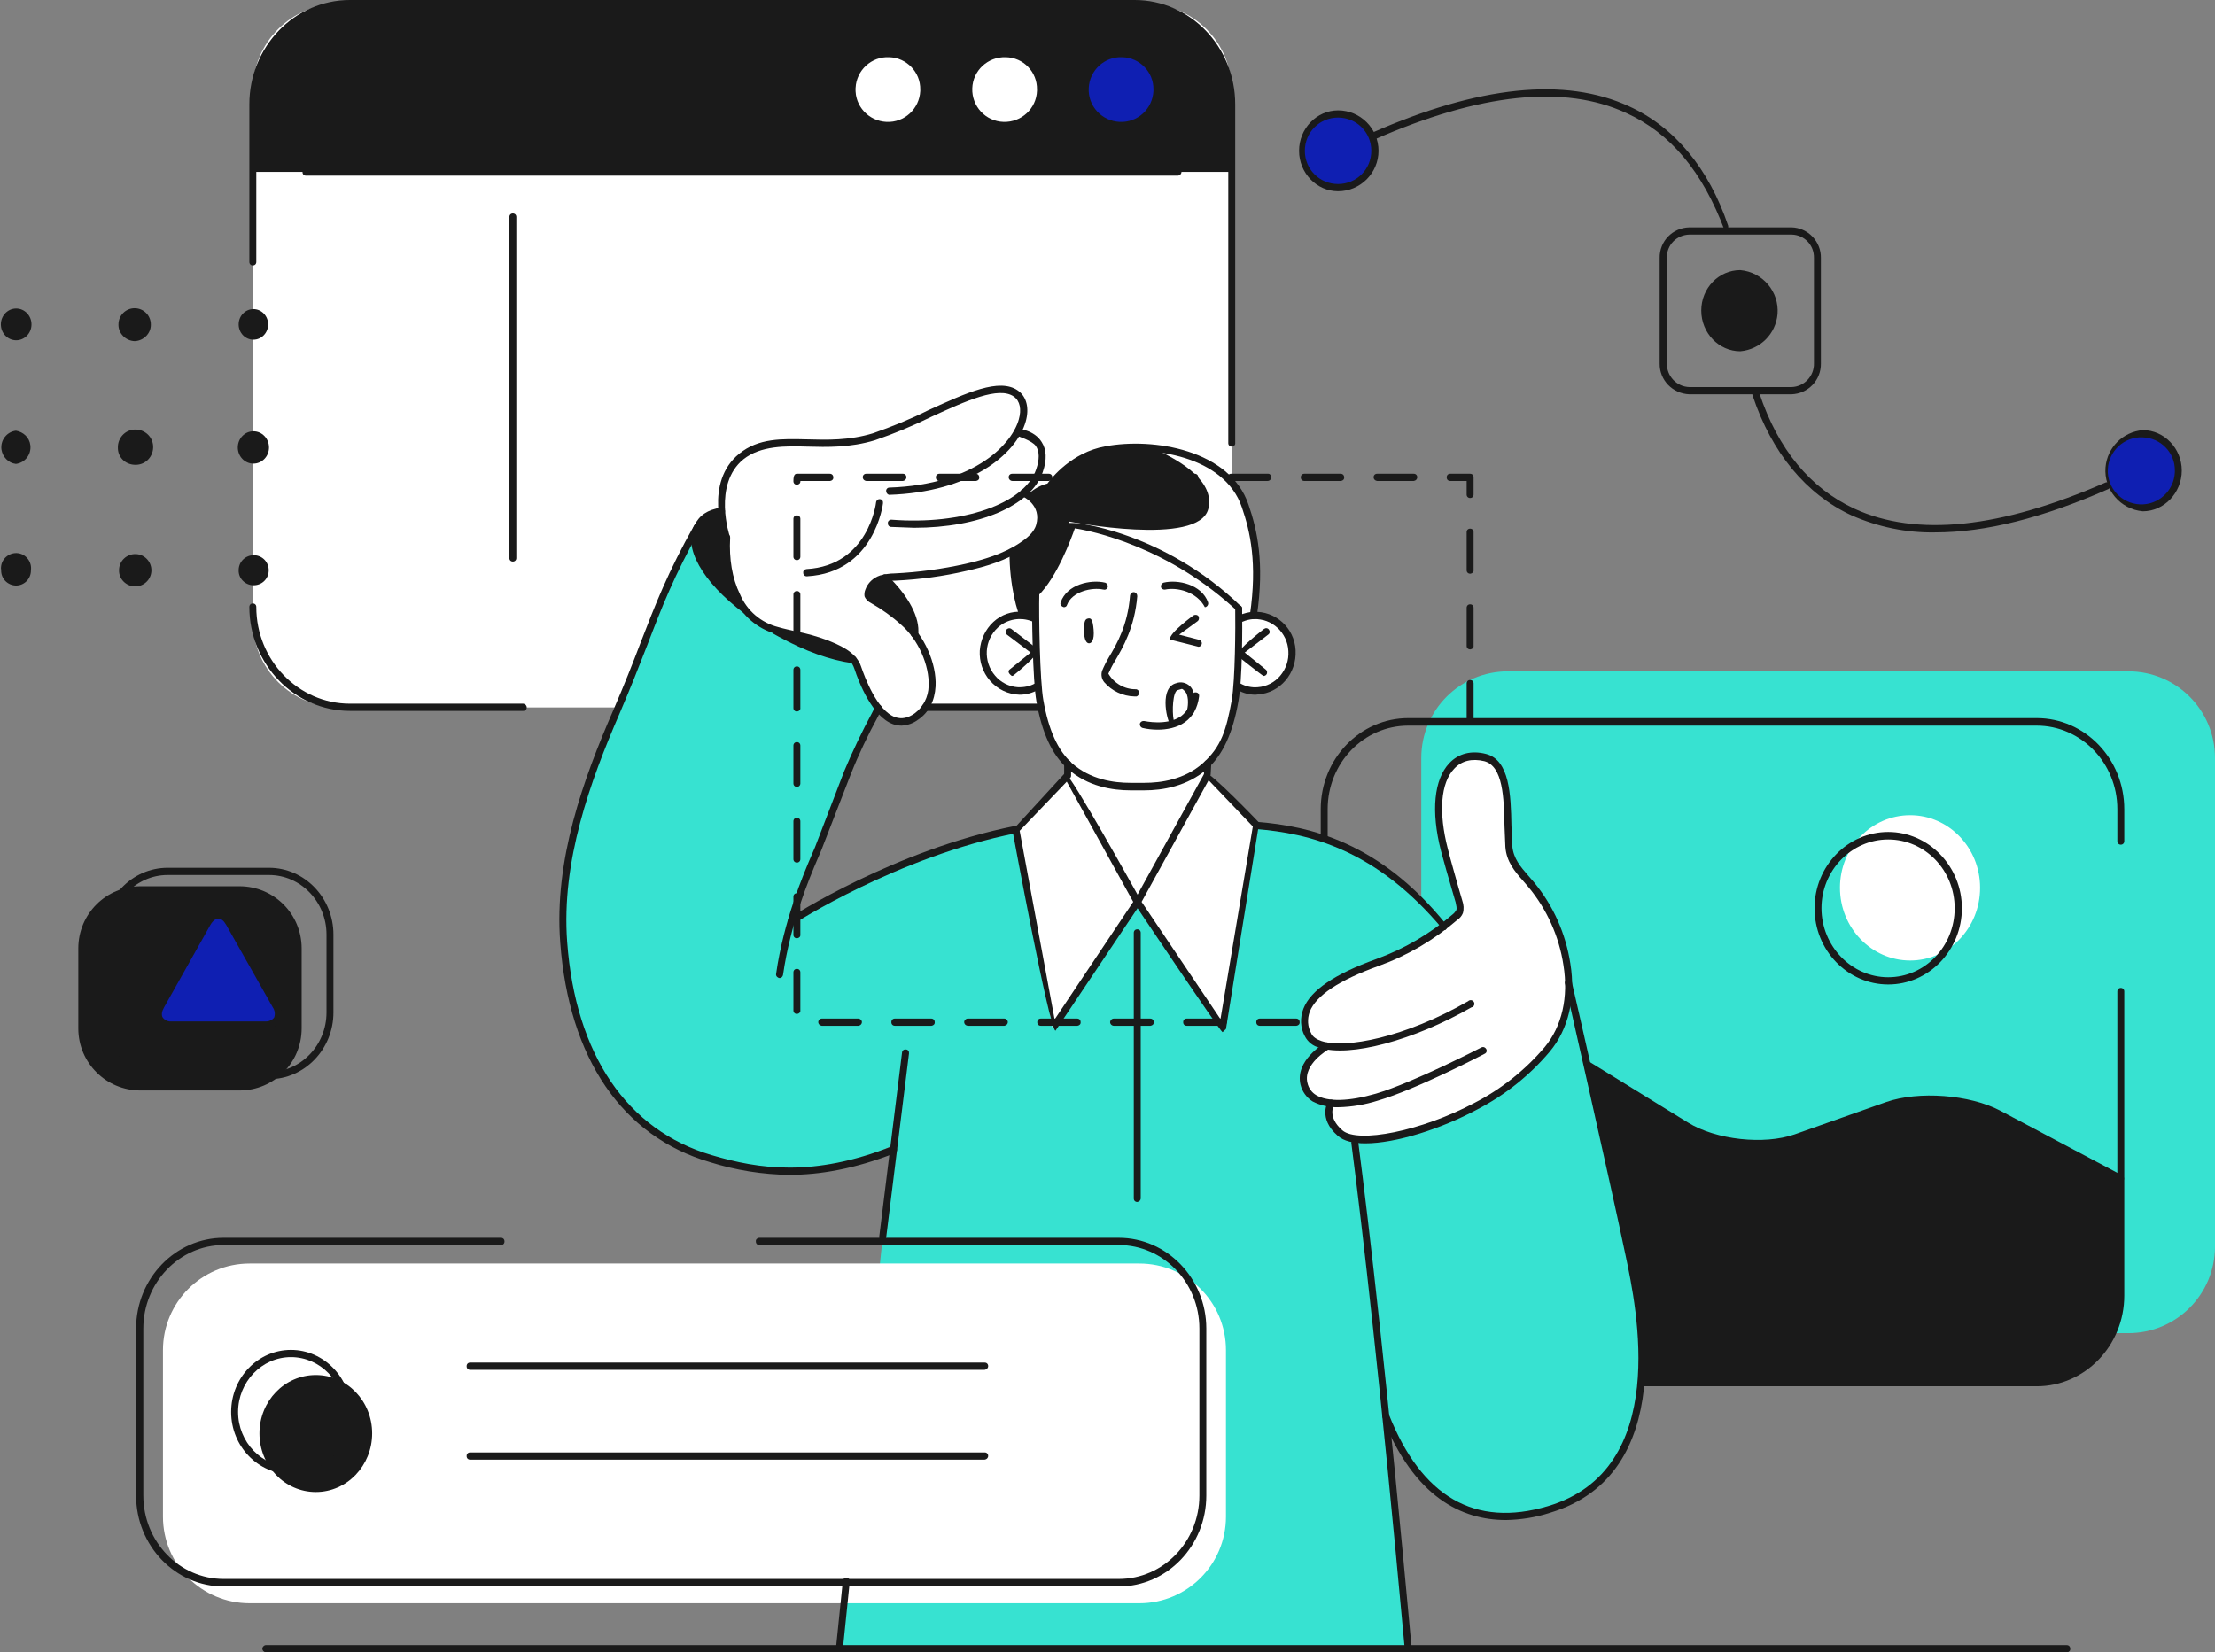 <?xml version="1.0" encoding="utf-8"?>
<!-- Generator: Adobe Illustrator 27.5.0, SVG Export Plug-In . SVG Version: 6.00 Build 0)  -->
<svg version="1.1" id="Layer_1" xmlns="http://www.w3.org/2000/svg" xmlns:xlink="http://www.w3.org/1999/xlink" x="0px" y="0px"
	 viewBox="0 0 766.6 572" style="enable-background:new 0 0 766.6 572;" xml:space="preserve">
<rect x="0" y="0" width="766.6" height="572" fill="#808080" stroke="none"/>
<style type="text/css">
	.st0{fill:#1A1A1A;}
	.st1{fill:#FFFFFF;}
	.st2{fill:#37E2D1;}
	.st3{fill:#0F1FB2;}
	.st4{fill:#CCCCCC;}
</style>
<path class="st0" d="M48.6,306.8h34.3c11.9,0,21.5,9.6,21.5,21.5V356c0,11.9-9.6,21.5-21.5,21.5H48.6c-11.9,0-21.5-9.6-21.5-21.5
	v-27.7C27.1,316.4,36.7,306.8,48.6,306.8z"/>
<path class="st1" d="M117.5,1.3h278.8c16.6,0,30,13.4,30,30v183.6c0,16.6-13.4,30-30,30H117.5c-16.6,0-30-13.4-30-30V31.3
	C87.5,14.7,100.9,1.3,117.5,1.3z"/>
<path class="st2" d="M521.9,232.4h214.7c16.6,0,30,13.4,30,30v169.1c0,16.6-13.4,30-30,30H521.9c-16.6,0-30-13.4-30-30V262.4
	C491.9,245.8,505.3,232.4,521.9,232.4z"/>
<path class="st0" d="M733.7,407.4c0,0-2.5-1.1-23.2-12.2s-31.1-14.3-38.7-15.1s-18.4,1.4-24.7,4.1s-26.8,10.6-35.8,11.9
	s-19.8-2.7-24.2-4.6s-37.4-22.7-37.4-22.7s-7.3,83-10.1,109.8h165.3c16,0,29.1-13.5,29.1-30.1v-40.2L733.7,407.4z"/>
<path class="st2" d="M352.2,287.1c0,0-25.9,5.3-44.1,13.9s-34.5,18.7-34.5,18.7s17.2-44.9,20.5-54.1s9.9-20.4,9.9-20.4
	s-8.5-11.3-8.6-16.9c0,0-17.3-2.2-29-10.8c0,0-8.4-3.7-10-7.2c0,0-17.2-13.3-16-25.1c0,0-12.1,19.9-26.5,59.7s-22.8,55.9-16.2,99.6
	s42.9,55.4,50.5,57.3s21.1,5.8,34.8,3.1c9.1-1.9,17.9-4.8,26.4-8.5l-3.9,31.9l-14.9,141.6h196.7l-7.7-79.7c0,0,8,20.7,20.7,28.6
	c13.4,8.2,30.2,8.4,43.8,0.6c14.7-8.1,21.8-24,23.3-36.1s0.9-28.5-3.9-50.6s-20-89.6-20-89.6l-45.1-22.3c0,0-15.8-24.7-40.1-30.4
	l-24.3-5.7L352.2,287.1z"/>
<path class="st1" d="M542.9,344.8c0,0,1.6-15.3-5.4-26.5s-12.3-17.3-14.1-20.6s-0.9-17.9-2.2-23.4s-2.9-14-12.4-12.4
	s-12.1,14.6-10.6,22.9s7.3,28.1,6.9,30.8s-15.4,12.6-23.5,15.7s-23.5,8.8-27.5,15.2s-2.6,14.9,5.1,15.7c0,0-10,5.4-7.9,13
	s8.9,6.7,8.9,6.7s-1.7,11.2,9.3,12.6s32-6.4,39.3-10.5s20-10.9,25.5-19.3S543.2,346.6,542.9,344.8z"/>
<path class="st1" d="M357.6,213.9c0,0-16.6-3.2-17.1,11.8s14.4,15,18.8,11.9c0,0-0.3,35.3,33.5,34.7s34.7-29.7,34.7-29.7v-4.4
	c0,0,15.2,4.9,17.9-5.5s1-14.5-2.9-16.8s-13.8-1.5-13.8-1.5v-3.6c-8.5-8.8-18.6-15.8-29.9-20.6c-18.3-7.6-27.6-8.7-27.6-8.7
	s-7.4,19.4-12.5,23.6L357.6,213.9z"/>
<polygon class="st1" points="369.5,258.7 369.5,268.5 352.3,287.1 364.3,356 393.7,312.2 423.1,356 434.9,285.7 417.9,268 
	418.1,259.5 "/>
<path class="st1" d="M685.3,307.3c0,13.9-10.8,25.2-24.2,25.2s-24.3-11.3-24.3-25.2s10.9-25.1,24.3-25.1S685.3,293.5,685.3,307.3z"
	/>
<path class="st1" d="M86.4,437.4h307.9c16.6,0,30,13.4,30,30V525c0,16.6-13.4,30-30,30H86.4c-16.6,0-30-13.4-30-30v-57.6
	C56.4,450.8,69.8,437.4,86.4,437.4z"/>
<path class="st0" d="M128.8,496.2c0,11.2-8.7,20.3-19.5,20.3s-19.5-9.1-19.5-20.3s8.7-20.2,19.5-20.2S128.8,485,128.8,496.2z"/>
<path class="st0" d="M392.7,1.3H121.1c-18.5,0-33.6,15.6-33.6,34.8v23.4h338.8V36.1C426.3,16.9,411.2,1.3,392.7,1.3z"/>
<path class="st0" d="M353.2,212c0,0-2.7-16.5-2.6-21.2s3.6-17.9,7.2-19.8c1.6-0.9,3.2-1.6,5-2.1c0,0,8.4-14,27.9-14.1
	s33.8,7.9,39.6,18.6s4.6,27.1,4.6,31.9c0,2.7-0.3,5.5-1.1,8.1l-5.1,0.3l-0.4-2.9c0,0-16.4-16.7-34.7-22.7s-22.4-6.6-22.4-6.6
	s-5.8,17.6-12.5,23.6l-0.3,8.6L353.2,212z"/>
<path class="st1" d="M301.2,207.1c0,0,11.7,6.3,16.7,14.5s6.4,27.2-3.8,28s-14.7-11.5-16-15.1s-1.7-7.9-9.6-10.6
	s-25.6-5.4-28.8-10.9s-8.5-8.7-8.3-26.4c0,0-5.5-18.3,2.7-26.1c8.2-7.8,17.5-7.6,34.1-7.1s28.6-8.1,36.3-11.5s19.5-9.9,26.1-6.2
	s1.9,13.2,1.9,13.2s5.9,2.1,7.7,7.1s-5,14.7-5,14.7s3.9,1,4.9,7.8s-8.4,13.1-16.8,15.4s-29.1,5.1-33.5,5.5S298.5,202.7,301.2,207.1z
	"/>
<path class="st3" d="M79.4,319.6c-2.1-3.7-5.5-3.7-7.6,0l-16.1,28.5c-2.1,3.7-0.4,6.7,3.7,6.7h32.3c4.1,0,5.8-3,3.7-6.7L79.4,319.6z
	"/>
<path class="st3" d="M400.5,31c0.6,6.6-4.3,12.4-10.9,13s-12.4-4.3-13-10.9c-0.1-0.7-0.1-1.5,0-2.2c-0.6-6.6,4.3-12.4,10.9-13
	s12.4,4.3,13,10.9C400.6,29.5,400.6,30.3,400.5,31z"/>
<path class="st3" d="M475.4,52.2c0,6.8-5.5,12.3-12.3,12.3s-12.3-5.5-12.3-12.3c0-7,5.5-12.8,12.3-12.8S475.4,45.2,475.4,52.2z"/>
<path class="st3" d="M753.9,162.9c-0.2,6.8-5.9,12.3-12.7,12.1s-12.3-5.9-12.1-12.7s5.7-12.2,12.5-12.1
	C748.5,150.3,754,156,753.9,162.9L753.9,162.9z"/>
<path class="st4" d="M360.1,31c0.6,6.6-4.3,12.4-10.9,13s-12.4-4.3-13-10.9c-0.1-0.7-0.1-1.5,0-2.2c-0.6-6.6,4.3-12.4,10.9-13
	s12.4,4.3,13,10.9C360.2,29.5,360.2,30.3,360.1,31z"/>
<path class="st1" d="M319.7,31c0,6.6-5.3,11.9-11.9,11.9s-11.9-5.3-11.9-11.9l0,0c0-6.6,5.3-11.9,11.9-11.9
	C314.4,19.1,319.7,24.4,319.7,31L319.7,31z"/>
<path class="st0" d="M248.9,177.1c0,0-7.5,1.4-8.5,8.1s10.5,21.3,13.4,22.9h2.1c0,0-5.8-13.6-3.9-21L248.9,177.1z"/>
<path class="st0" d="M273.7,220.7c0,0,7.6,0.1,12.8,2.4c2.6,1,5.1,2.3,7.5,3.8C286.7,227.1,279.6,224.9,273.7,220.7z"/>
<path class="st0" d="M306.3,200.1c0,0-6.2,2.1-5.6,5.7c0,0,10.9,7.6,13,9.9s3.5,3.8,3.5,3.8S317.4,209.1,306.3,200.1z"/>
<path class="st0" d="M614.6,107.3c-0.2,7-6,12.4-13,12.2c-7-0.2-12.4-6-12.2-13c0.2-6.8,5.8-12.3,12.7-12.2
	C609.1,94.4,614.7,100.2,614.6,107.3C614.6,107.2,614.6,107.3,614.6,107.3z"/>
<path class="st1" d="M428.7,213.7l5.1-0.3c0.8-2.6,1.1-5.4,1.1-8.1c0-4.8,1.2-21.2-4.6-31.9c-4.9-9-15.8-16.1-30.8-18
	c10.1,4.5,20.9,11.6,18.7,20.7c-3.2,13.3-48.4,4.4-48.4,4.4l1.1,1.7c0.3-0.7,4.5-0.1,22.7,5.9s34.7,22.7,34.7,22.7L428.7,213.7z"/>
<path class="st0" d="M734,409.3c-0.6-0.2-42.8-22.5-42.8-22.5c-10.1-5.4-26.9-6.7-37.6-2.9L621.9,395c-11.2,4-28.7,2.1-38.9-4.2
	l-33.9-21c-0.6-0.3-0.8-1.1-0.5-1.7s1.1-0.8,1.6-0.4c0,0,0,0,0.1,0l33.9,20.9c9.7,6,26.3,7.8,36.9,4.1l31.7-11.2
	c11.2-3.9,28.9-2.6,39.5,3l42.2,22.4c0.6,0.4,0.8,1.2,0.4,1.8C734.7,409,734.4,409.2,734,409.3z"/>
<path class="st0" d="M653.5,340.8c-14,0-25.5-11.8-25.5-26.4s11.5-26.4,25.5-26.4s25.5,11.9,25.5,26.4S667.6,340.8,653.5,340.8z
	 M653.5,290.6c-12.7,0-23.1,10.7-23.1,23.8s10.4,23.9,23.1,23.9s23-10.7,23-23.9S666.2,290.6,653.5,290.6L653.5,290.6z"/>
<path class="st0" d="M423.1,357.3c-1-0.5-29.4-42.9-29.4-42.9l-28.4,42.4c-2.2-0.5-14.9-69.4-14.9-69.4l18.2-19.8
	c1.9,0.3,25.1,42.1,25.1,42.1l23.3-42.3c1.9-0.3,18.8,17.4,18.8,17.4l-11.5,71.4C424.3,356.2,423.2,357.3,423.1,357.3z M352.9,287.6
	l12.1,65.3l27.2-40.7l-23-41.6L352.9,287.6z M395.1,312.2l27.3,40.6l11.2-66.7l-15.3-16L395.1,312.2z"/>
<path class="st0" d="M400.7,252.6c-1.8,0-3.6-0.2-5.3-0.6c-0.6-0.2-1-0.8-0.9-1.5c0.2-0.6,0.8-1,1.5-0.9c0.1,0,7.9,1.8,12.8-1.7
	c2.2-1.7,3.6-4.3,3.8-7.1c0.1-0.7,0.6-1.2,1.3-1.1l0,0c0.7,0,1.2,0.6,1.1,1.3v0.1c-0.5,3.9-2.1,6.9-4.9,8.9S403.7,252.6,400.7,252.6
	z"/>
<path class="st0" d="M273.2,406.7c-9.3-0.1-18.6-1.6-27.5-4.4c-30.4-8.9-48.8-35.9-51.8-76c-2.2-28.6,8-56.6,18.3-80.3
	c3.9-9,6.8-16.4,9.5-23.5c5.1-13.2,9.5-24.6,18.6-40.7c0.3-0.5,0.9-0.7,1.5-0.5c0,0,0.1,0,0.1,0.1c0.6,0.3,0.8,1.1,0.5,1.7
	c-9,15.9-13.4,27.2-18.4,40.3c-2.8,7.2-5.7,14.6-9.6,23.7c-10.1,23.3-20.2,51-18.1,79c2.9,39,20.7,65.2,50.1,73.8
	c16.2,4.8,35,7.7,62.4-3.1c0.7-0.2,1.4,0.2,1.6,0.8c0.2,0.6-0.1,1.3-0.7,1.6C295.6,404.7,283.7,406.7,273.2,406.7z"/>
<path class="st0" d="M269.8,338.6c-0.7-0.1-1.3-0.7-1.2-1.4l0,0c2.6-18.4,9.4-34.4,12.3-41.2l1.2-2.8l10.1-26.3
	c2.9-6.9,6.1-13.6,9.6-20.1l1.1-2.2c0.2-0.6,0.8-0.9,1.4-0.7c0.1,0,0.1,0.1,0.2,0.1c0.6,0.3,0.8,1,0.6,1.6c0,0,0,0.1-0.1,0.1
	l-1.1,2.3c-3.5,6.4-6.7,13.1-9.4,19.9l-10.2,26.3c-0.2,0.6-0.7,1.6-1.2,2.8c-3.1,7.3-9.5,22.5-12.1,40.5
	C270.9,338.1,270.4,338.6,269.8,338.6z"/>
<ellipse class="st0" cx="5.6" cy="112.3" rx="5.3" ry="5.5"/>
<path class="st0" d="M46.6,118.1c3.1-0.1,5.7-2.7,5.6-5.8l0,0c0-3.1-2.5-5.6-5.6-5.6s-5.6,2.5-5.6,5.6
	C40.9,115.4,43.5,118,46.6,118.1L46.6,118.1z"/>
<ellipse class="st0" cx="87.7" cy="112.3" rx="5.1" ry="5.3"/>
<path class="st0" d="M5.5,160.6c3.2-0.4,5.4-3.3,5-6.5c-0.3-2.6-2.4-4.6-5-5c-3.2,0.4-5.4,3.3-5,6.5C0.9,158.2,2.9,160.3,5.5,160.6z
	"/>
<path class="st0" d="M46.6,160.9c3.4,0.2,6.2-2.4,6.4-5.8c0.2-3.4-2.4-6.2-5.8-6.4c-3.4-0.2-6.2,2.4-6.4,5.8c0,0.1,0,0.3,0,0.4
	C40.7,158.2,43.3,160.8,46.6,160.9L46.6,160.9z"/>
<ellipse class="st0" cx="87.7" cy="154.9" rx="5.4" ry="5.6"/>
<path class="st0" d="M5.5,202.7c2.9,0,5.2-2.3,5.2-5.2v-0.1c0.4-2.8-1.6-5.5-4.4-5.9s-5.5,1.6-5.9,4.4c-0.1,0.5-0.1,1,0,1.4
	C0.3,200.3,2.6,202.6,5.5,202.7L5.5,202.7z"/>
<path class="st0" d="M46.6,203c3.1,0.1,5.7-2.3,5.8-5.4c0.1-3.1-2.3-5.7-5.4-5.8c-3.1-0.1-5.7,2.3-5.8,5.4c0,0.1,0,0.1,0,0.2
	C41.1,200.4,43.6,202.9,46.6,203L46.6,203z"/>
<path class="st0" d="M87.6,202.6c2.9,0.1,5.3-2.1,5.4-5s-2.1-5.3-5-5.4s-5.3,2.1-5.4,5c0,0.1,0,0.1,0,0.2
	C82.5,200.2,84.8,202.5,87.6,202.6L87.6,202.6z"/>
<path class="st0" d="M715.3,572H92c-0.7-0.1-1.2-0.6-1.2-1.3c0-0.6,0.6-1.2,1.2-1.2h623.3c0.7,0,1.2,0.5,1.2,1.2l0,0
	c0.1,0.7-0.4,1.2-1.1,1.3H715.3z"/>
<path class="st0" d="M376.6,214.1c1-0.2,1.6,0.3,1.9,3.9s-0.7,4.7-1.6,4.7s-1.7-1.3-1.7-4.2S375.3,214.3,376.6,214.1z"/>
<path class="st0" d="M352.9,240.5c-4-0.1-7.7-1.9-10.3-4.9c-2.5-2.9-3.7-6.6-3.5-10.4c0.3-3.8,1.9-7.3,4.7-9.9
	c2.7-2.5,6.3-3.8,10-3.5c1.5,0.1,2.9,0.4,4.3,1c0.6,0.3,0.9,1,0.6,1.6l0,0c-0.2,0.6-0.8,0.9-1.4,0.7h-0.1c-4-1.6-8.6-0.8-11.8,2.1
	c-4.8,4.4-5.2,11.8-1,16.7c1.9,2.3,4.8,3.8,7.8,4c2.1,0.1,4.2-0.3,6-1.3c0.5-0.3,1.2-0.1,1.5,0.4c0,0.1,0.1,0.1,0.1,0.2
	c0.3,0.6,0.1,1.3-0.5,1.6C357.3,239.9,355.1,240.5,352.9,240.5z"/>
<path class="st0" d="M350.2,234c-1.4-1-1.3-1.8-0.8-2.2l7.3-5.9l-8.2-6.2c-0.5-0.4-0.6-1.2-0.2-1.7l0,0c0.4-0.5,1.1-0.7,1.7-0.3l0,0
	l9.4,7.2c0,2-8.5,8.8-8.5,8.8C350.7,233.9,350.5,234,350.2,234z"/>
<path class="st0" d="M434.5,240.5c-2.2,0-4.4-0.6-6.3-1.7c-0.6-0.3-0.9-1.1-0.6-1.7c0.3-0.6,1.1-0.8,1.7-0.5c1.8,1,3.9,1.5,6,1.3
	c3-0.2,5.9-1.7,7.8-4c2-2.4,3-5.4,2.8-8.5c-0.3-6.4-5.7-11.4-12.1-11.1l0,0c-1.3,0.1-2.5,0.4-3.7,0.9c-0.6,0.3-1.3,0-1.6-0.6
	c0,0,0,0,0-0.1c-0.3-0.6,0-1.3,0.6-1.6l0,0c1.5-0.6,3-1,4.6-1.1c7.7-0.4,14.3,5.5,14.7,13.3v0.1c0.4,7.9-5.4,14.7-13,15.2
	L434.5,240.5z"/>
<path class="st0" d="M437.3,234c-0.7-0.3-9.2-7.1-9.2-7.1c0-2,9.4-9.2,9.4-9.2c0.6-0.4,1.3-0.3,1.7,0.3c0.4,0.6,0.3,1.3-0.3,1.7l0,0
	l-8.1,6.2l7.3,5.9c0.5,0.4,0.6,1.2,0.2,1.7l0,0C438.1,233.8,437.7,234,437.3,234z"/>
<path class="st0" d="M521.2,526.2c-15.3,0-31.8-7.9-42.7-35.5c-0.3-0.6-0.1-1.3,0.5-1.6c0.1,0,0.1-0.1,0.2-0.1
	c0.6-0.2,1.3,0.1,1.5,0.7c11.3,28.5,29.8,39.2,55,31.7c42.5-12.6,30.8-68.5,26.9-86.8c-5.6-26.8-20.8-93.2-20.9-93.9
	c-0.3-0.6,0-1.3,0.6-1.6c0.6-0.3,1.3,0,1.6,0.6c0,0.1,0.1,0.2,0.1,0.3c0.2,0.7,15.4,67.1,21,94c4,18.9,16,76.4-28.6,89.7
	C531.5,525.3,526.4,526.1,521.2,526.2z"/>
<path class="st0" d="M396.1,273.6h-4.9c-6.1,0-14.8-1.3-21.7-7.5c-5.4-4.8-8.9-12.4-10.8-23.3c-1.3-7.2-1.6-30-1.5-37.5
	c0-0.7,0.5-1.2,1.2-1.2l0,0c0.7,0,1.2,0.5,1.3,1.2c-0.2,8.1,0.2,30.4,1.4,37.1c1.8,10.3,5,17.4,9.9,21.8c6.4,5.7,14.5,6.8,20.2,6.8
	h4.9c5.7,0,13.8-1.1,20.2-6.8s8.1-11.5,10-21.8c1.2-7.3,1.3-25.3,1.2-31.6c-0.1-0.7,0.4-1.2,1.1-1.3h0.1c0.7,0,1.2,0.5,1.2,1.2v0.1
	c0.1,6.4,0.1,24.6-1.3,32c-1.9,10.9-5.4,18.5-10.7,23.3C410.9,272.3,402.2,273.6,396.1,273.6z"/>
<path class="st0" d="M369.5,269.8c-0.7,0-1.2-0.5-1.2-1.2v-0.1v-4.1c0-0.7,0.5-1.2,1.2-1.2s1.2,0.5,1.2,1.2l0,0v4.1
	C370.7,269.2,370.2,269.7,369.5,269.8z"/>
<path class="st0" d="M417.9,269.3c-0.7-0.1-1.2-0.6-1.2-1.3v-3.6c0.1-0.7,0.5-1.3,1.3-1.2c0.7,0,1.2,0.5,1.2,1.2v0.1l-0.2,3.6
	C419,268.7,418.5,269.2,417.9,269.3z"/>
<path class="st0" d="M433.8,214.3c-0.7,0-1.3-0.7-1.2-1.4v-0.1c2.6-17.8,0.1-28.8-2.8-37.2c-6-17.7-31-21.5-46.8-18.7
	c-12,2.2-18.7,12.3-18.7,12.4c-2.4,0.7-4.7,1.8-6.6,3.4c-0.5,0.4-1.3,0.4-1.7-0.1l0,0c-0.4-0.5-0.4-1.3,0.1-1.8
	c1.9-1.6,4-2.8,6.4-3.4c1.5-2,8.4-10.8,20.1-12.9c16.6-3.1,43.1,1.2,49.5,20.2c3,8.7,5.6,20.1,2.9,38.5
	C434.9,213.8,434.4,214.2,433.8,214.3z"/>
<path class="st0" d="M353.5,214.3c-1.3-1.4-4.2-12-4.1-23.1c0-0.7,0.5-1.2,1.2-1.2l0,0c0.7-0.1,1.2,0.4,1.3,1.1v0.1
	c0.1,7.2,1,14.5,2.7,21.5c0.2,0.6-0.2,1.3-0.8,1.5l0,0L353.5,214.3z"/>
<path class="st0" d="M290.6,571.1c-0.7,0-1.2-0.5-1.2-1.2v-0.1l2.3-22.5c0.1-0.7,0.6-1.2,1.3-1.1l0,0c0.6,0,1.1,0.5,1.1,1.1
	c0,0.1,0,0.1,0,0.2l-2.3,22.5C291.8,570.6,291.3,571.1,290.6,571.1C290.7,571.1,290.6,571.1,290.6,571.1z"/>
<path class="st0" d="M305.5,429.5c-0.7,0-1.2-0.5-1.2-1.2c0-0.1,0-0.1,0-0.2l7.9-63.8c0.1-0.7,0.7-1.1,1.4-1l0,0
	c0.7,0.1,1.1,0.7,1,1.4l0,0l-7.9,63.7C306.6,429,306.1,429.5,305.5,429.5z"/>
<path class="st0" d="M487.3,571.1c-0.6,0.1-1.1-0.4-1.2-1V570c-8.3-90.8-14.6-144.8-18.4-174.2c-0.1-0.7,0.4-1.3,1.1-1.4
	c0.6-0.1,1.2,0.3,1.3,0.9c0,0.1,0,0.1,0,0.2c3.8,29.4,10.1,83.4,18.4,174.3C488.6,570.5,488.1,571,487.3,571.1
	C487.4,571.1,487.4,571.1,487.3,571.1L487.3,571.1z"/>
<path class="st0" d="M368.2,210.2c-1-0.3-1.4-1-1.1-1.7c2.1-6.2,10.4-8,15.4-6.8c0.6,0.2,1,0.8,0.9,1.5c-0.1,0.6-0.8,1.1-1.4,0.9
	c0,0,0,0-0.1,0c-4-0.9-10.9,0.7-12.6,5.3C369.2,209.9,368.7,210.2,368.2,210.2z"/>
<path class="st0" d="M417,210.2c-2.8-5.4-9.7-7-13.8-6.1c-0.6,0.1-1.3-0.3-1.4-0.9c-0.1-0.7,0.3-1.3,0.9-1.5
	c4.9-1.2,13.2,0.6,15.4,6.8c0.2,0.6-0.1,1.3-0.7,1.6L417,210.2z"/>
<path class="st0" d="M367.6,176.5c-1-0.6-4.9-6.3-4.9-6.3c-0.3-0.6-0.2-1.3,0.3-1.7s1.3-0.3,1.7,0.3l0,0l3.9,5.7
	c0.4,0.6,0.3,1.4-0.3,1.8L367.6,176.5z"/>
<path class="st0" d="M499.6,322c-23.4-28.2-46.8-33.5-64.8-35c-0.7,0-1.2-0.6-1.1-1.3v-0.1c0.1-0.7,0.6-1.2,1.3-1.1l0,0
	c18.4,1.5,42.5,7,65.5,35.5c0.4,0.5,0.4,1.3-0.1,1.8C500.2,322,499.9,322,499.6,322z"/>
<path class="st0" d="M91.7,356.1H59.4c-2.1,0.1-4.1-0.8-5.2-2.6c-0.9-2-0.7-4.3,0.5-6.1l16-28.5c2.5-4.4,7.2-4.4,9.7,0l16.1,28.5
	c1.2,2.2,1.4,4.4,0.5,6.1C95.8,355.3,93.8,356.2,91.7,356.1z M75.6,318c-1,0-2,0.8-2.8,2.2l-16,28.5c-0.8,1.4-1,2.6-0.5,3.5
	c0.7,1,1.9,1.5,3.1,1.4h32.3c1.2,0.1,2.5-0.4,3.2-1.4c0.4-1.2,0.2-2.5-0.5-3.5l-16.1-28.5C77.5,318.8,76.6,318,75.6,318z"/>
<path class="st0" d="M463.2,383.3c-3.1,0.1-6.2-0.6-8.9-2c-2.1-1.3-3.6-3.4-4.2-5.8c-2-8.4,8.1-14.2,8.5-14.5
	c0.6-0.3,1.3-0.1,1.6,0.5c0,0,0,0.1,0.1,0.1c0.3,0.6,0.1,1.4-0.5,1.7c-0.1,0-8.9,5.1-7.3,11.6c0.4,1.8,1.5,3.3,3,4.2
	c4,2.4,11.4,2.2,20.7-0.5c12.9-3.8,36.3-15.9,36.5-16c0.6-0.3,1.3-0.1,1.7,0.6c0.3,0.6,0.1,1.3-0.6,1.6
	c-0.9,0.5-23.8,12.4-36.9,16.2C472.5,382.4,467.9,383.2,463.2,383.3z"/>
<path class="st0" d="M472.5,395.8c-4.1,0-7.5-0.8-9.5-2.6c-7-6.1-3.4-11.9-3.3-12c0.4-0.5,1.1-0.7,1.7-0.3l0,0
	c0.5,0.4,0.7,1.1,0.3,1.7l0,0c-0.1,0.2-2.4,4.1,2.9,8.7s27.3,0.3,45.7-9.5c9.3-4.8,17.5-11.3,24.3-19.3c6-7.2,8.3-17.3,6.5-28.4
	c-1.5-9.9-5.7-19.3-12.1-27l-1.8-2.1c-3-3.4-5.8-6.7-6.2-11.8c-0.1-2.2-0.2-4.7-0.3-7.2c-0.2-9.8-0.5-20.8-7-22.5
	c-4.2-1-7.8-0.2-10.4,2.6c-4.7,4.9-5.5,15.1-2.2,27.8c1.1,4.4,2.4,8.7,3.6,13.1l1.4,4.8c0.5,1.4,0.6,2.9,0.2,4.3
	c-0.4,1-1.1,1.8-2,2.4c-8,6.9-17.2,12.3-27.2,15.9c-13.6,4.9-21.6,10.2-23.8,15.8c-0.9,2.5-0.8,5.2,0.5,7.5c0.5,1.2,1.8,2.1,3.6,2.7
	c8.2,2.7,28.8-1.2,50.7-13.8c0.5-0.5,1.3-0.5,1.8,0s0.5,1.3,0,1.8c-0.2,0.2-0.4,0.3-0.6,0.3c-20.1,11.5-42.2,17.4-52.6,14
	c-2.2-0.5-4.1-2-5.1-4c-1.6-2.9-1.7-6.4-0.5-9.5c2.5-6.4,10.8-12,25.2-17.2c9.7-3.5,18.7-8.8,26.5-15.5c0.5-0.4,0.9-0.9,1.2-1.4
	c0.3-0.7,0-1.6-0.2-2.7l-1.4-4.8c-1.3-4.4-2.5-8.7-3.7-13.1c-3.5-13.7-2.4-24.7,2.9-30.3c3.2-3.4,7.7-4.5,12.7-3.2
	c8.2,2.1,8.6,14.2,8.8,24.8c0.1,2.5,0.2,4.9,0.3,7.1c0.4,4.3,2.8,7.1,5.6,10.3l1.9,2.2c6.7,8.1,11,17.8,12.6,28.2
	c1.9,11.8-0.6,22.6-7.1,30.4c-6.9,8.2-15.4,15-25,20C498.8,390.8,483.1,395.8,472.5,395.8z"/>
<path class="st0" d="M359.4,246.1h-39.1c-0.7,0-1.2-0.5-1.2-1.2l0,0c-0.1-0.7,0.4-1.2,1.1-1.3h0.1h39.1c0.7,0,1.3,0.6,1.3,1.3
	S360.2,246.1,359.4,246.1C359.5,246.1,359.4,246.1,359.4,246.1z"/>
<path class="st0" d="M426.3,154.6c-0.7,0-1.2-0.5-1.2-1.2v-0.1V36.1c0-18.5-14.5-33.6-32.4-33.6H121.1c-17.8,0-32.4,15.1-32.4,33.6
	v54.6c0,0.7-0.5,1.2-1.2,1.2s-1.2-0.5-1.2-1.2V36.1C86.3,16.2,101.9,0,121.1,0h271.6c19.2,0,34.8,16.2,34.8,36.1v117.2
	c0.1,0.7-0.4,1.2-1.1,1.3C426.4,154.6,426.3,154.6,426.3,154.6z"/>
<path class="st0" d="M181.1,246.1h-60c-19.2,0-34.8-16.2-34.8-36c0-0.7,0.5-1.2,1.2-1.2s1.2,0.5,1.2,1.2l0,0
	c0,18.5,14.6,33.5,32.4,33.5h60c0.7,0.1,1.2,0.6,1.2,1.3S181.8,246.1,181.1,246.1z"/>
<path class="st0" d="M704.9,479.9H569.2c-0.7-0.1-1.2-0.6-1.2-1.3c0-0.6,0.6-1.2,1.2-1.2h135.7c15.3,0,27.9-13,27.9-28.9V343.2
	c0-0.7,0.5-1.2,1.2-1.2l0,0c0.7,0,1.2,0.5,1.2,1.2l0,0v105.3C735.2,465.8,721.6,479.9,704.9,479.9z"/>
<path class="st0" d="M734,292.4c-0.7,0-1.2-0.5-1.2-1.2l0,0v-11.1c0-16-12.6-28.9-27.9-28.9H487.4c-15.4,0-27.9,12.9-27.9,28.9v10.3
	c0,0.7-0.5,1.2-1.2,1.2s-1.2-0.5-1.2-1.2l0,0v-10.3c0-17.4,13.6-31.5,30.3-31.5h217.5c16.7,0,30.3,14.1,30.3,31.5v11.1
	C735.2,291.9,734.7,292.4,734,292.4z"/>
<path class="st0" d="M387.2,549.2H77.4c-16.7,0-30.3-14.1-30.3-31.5v-57.8c0-17.3,13.6-31.4,30.3-31.4h96c0.7,0,1.2,0.5,1.2,1.2v0.1
	c0,0.7-0.5,1.2-1.2,1.2l0,0h-96c-15.3,0-27.8,13-27.8,28.9v57.8c0,16,12.5,28.9,27.8,28.9h309.8c15.4,0,27.9-12.9,27.9-28.9v-57.8
	c0-15.9-12.5-28.9-27.9-28.9H262.8c-0.7,0-1.2-0.5-1.2-1.2l0,0c-0.1-0.7,0.4-1.2,1.1-1.3h0.1h124.4c16.7,0,30.3,14.1,30.3,31.4v57.8
	C417.5,535.1,403.9,549.2,387.2,549.2z"/>
<path class="st0" d="M251.5,187.4c-1.5-1.6-7.8-20.5,4.3-30.3c6.7-5.5,14.9-5.2,23.5-5c6.9,0.2,14.6,0.4,22.8-2.1
	c6.6-2.3,13-4.9,19.2-8c13.2-6,24.6-11.3,31-6.8c3,2.1,4,6.1,2.7,10.7c-3.3,11.6-19.5,24.5-47.3,25.4c-0.7-0.2-1.1-0.9-1-1.6
	c0.1-0.4,0.4-0.8,0.9-0.9c30.6-1,42.9-15.8,45-23.6c1-3.5,0.4-6.4-1.7-7.9c-5.2-3.7-16.6,1.5-28.6,7c-6.3,3.1-12.8,5.8-19.5,8.1
	c-8.6,2.6-16.5,2.4-23.6,2.2s-15.9-0.4-21.9,4.4c-10.7,8.7-4.8,26.6-4.7,26.7c0.2,0.6-0.1,1.3-0.7,1.6L251.5,187.4z"/>
<path class="st0" d="M316.4,182.7l-8-0.3c-0.6,0-1.1-0.5-1.1-1.1c0-0.1,0-0.1,0-0.2c-0.1-0.6,0.4-1.1,1-1.2c0.1,0,0.2,0,0.3,0
	c24.5,1.9,46-5.5,50-17.4c1.2-3.4,1.2-6.2-0.1-8.1s-6.5-3.5-6.5-3.5c-0.6,0-1.1-0.5-1.1-1.1c0-0.1,0-0.1,0-0.2
	c0-0.7,0.5-1.2,1.2-1.2l0,0c0.3,0,5.8,0.4,8.4,4.6c1.7,2.6,1.9,6.1,0.4,10.4C356.9,175.1,338.8,182.7,316.4,182.7z"/>
<path class="st0" d="M279.2,199.5c-0.7,0-1.2-0.5-1.2-1.2l0,0c-0.1-0.7,0.4-1.2,1.1-1.3l0,0c21.5-1.2,24.1-22.9,24.1-23.1
	c0.1-0.7,0.7-1.2,1.4-1.1c0.7,0.1,1.1,0.7,1,1.4l0,0c0,0.2-2.9,24-26.3,25.3L279.2,199.5z"/>
<path class="st0" d="M312,251.2c-1,0-2-0.2-2.9-0.5c-7.2-2.6-11.8-14.3-13.4-19.2s-6.9-6.2-10.3-7.5c-3.4-1.2-6.9-2.2-10.4-2.9
	l-6.3-1.6c-6.6-1.8-12-6.5-14.8-12.7c-2.9-6.5-4.2-13.6-3.7-20.7c0.1-0.7,0.6-1.2,1.3-1.2s1.2,0.5,1.2,1.2v0.1
	c-0.4,7.2,0.7,14,3.4,19.5c2.4,5.7,7.3,9.9,13.3,11.4c2,0.6,4.1,1,6.2,1.5c3.6,0.7,7.2,1.7,10.7,3c3.7,1.5,10,3.9,11.7,9.1
	c1.2,3.5,5.5,15.4,11.9,17.6c2.2,0.7,4.3,0.3,6.6-1.3c3-2.2,4.8-5.7,4.9-9.5c0.3-7.2-3.6-16.1-9.5-21.2c-3.2-2.9-6.7-5.4-10.4-7.5
	c-1-0.5-1.9-1.3-2.3-2.4c-0.1-0.8,0-1.6,0.3-2.3c0.8-2.3,2.7-4.1,5.1-4.9c1.6-0.4,3.3-0.7,5-0.7c8.2-0.4,16.4-1.5,24.5-3.3
	c6.1-1.4,13.1-3.4,18.9-7.3c2-1.3,4.8-3.4,5.6-6.2c2-6.9-4.5-9.8-4.8-9.9c-0.6-0.3-0.9-1-0.6-1.6l0,0c0.1-0.6,0.7-1,1.3-0.8
	c0.1,0,0.2,0.1,0.3,0.1c3,1.3,8.2,5.7,6.1,12.9c-1,3.6-4.2,6.1-6.6,7.6c-6.1,4.1-13.4,6.2-19.7,7.6c-8.1,1.9-16.4,3-24.7,3.4
	c-1.6,0-3.1,0.2-4.6,0.6c-1.7,0.5-3,1.8-3.6,3.4c4.3,3.5,8.4,6.4,11.8,9.4c6.4,5.6,10.7,15.3,10.3,23.2c-0.3,5-2.3,9-6,11.5
	C316.1,250.4,314.1,251.1,312,251.2z"/>
<path class="st0" d="M93.1,373.6H58c-12.3,0-22.3-10.4-22.3-23.1v-27c0-12.7,10-23.1,22.3-23.1h35.1c12.3,0,22.3,10.4,22.3,23.1v27
	C115.4,363.2,105.4,373.6,93.1,373.6z M58,302.9c-10.9,0-19.9,9.3-19.9,20.6v27c0,11.3,9,20.6,19.9,20.6h35.1
	c11,0,19.9-9.3,19.9-20.6v-27c0-11.3-8.9-20.6-19.9-20.6H58z"/>
<path class="st0" d="M620,136.5h-35.3c-5.8-0.2-10.4-4.9-10.3-10.7V89.3c-0.1-5.8,4.5-10.5,10.3-10.6H620
	c5.7,0.1,10.3,4.9,10.2,10.6l0,0v36.5C630.3,131.6,625.8,136.3,620,136.5z M584.7,81.2c-4.4,0.1-7.9,3.6-7.8,8v0.1v36.5
	c-0.1,4.4,3.4,8.1,7.8,8.2l0,0H620c4.4-0.1,7.9-3.8,7.8-8.2l0,0V89.3c0.1-4.4-3.3-8-7.7-8.1H620L584.7,81.2z"/>
<path class="st0" d="M596.9,79.8c-7.6-20.3-18.7-33.7-34.1-40.7c-21.4-9.9-50.6-6.8-86.9,9.1c-0.6,0.2-1.3-0.1-1.6-0.7
	c-0.2-0.6,0.1-1.3,0.7-1.6c36.8-16.2,66.7-19.3,88.8-9.1c15.8,7.2,27.6,21.5,34.3,41.3c0.2,0.6-0.1,1.3-0.7,1.6h-0.1L596.9,79.8z"/>
<path class="st0" d="M463.1,66.2c-7.4,0-13.5-6.3-13.5-14s6.1-14,13.5-14c7.7,0,14,6.3,14,14S470.8,66.2,463.1,66.2z M463.1,40.7
	c-6.4,0-11.5,5.1-11.5,11.5s5.1,11.5,11.5,11.5s11.5-5.1,11.5-11.5S469.5,40.7,463.1,40.7L463.1,40.7z"/>
<path class="st0" d="M602.3,121.6c-7.4,0-13.5-6.3-13.5-14.1s6.1-14,13.5-14c7.8,0.7,13.5,7.5,12.9,15.2
	C614.6,115.6,609.2,121,602.3,121.6z M602.3,96c-6.4,0-11.5,5.2-11.5,11.5s5.1,11.5,11.5,11.5s11.5-5.1,11.5-11.5S608.7,96,602.3,96
	z"/>
<path class="st0" d="M669.8,184.3c-10,0.2-19.9-1.9-29-5.9c-15.7-7.3-27.6-21.6-34.2-41.4c-0.3-0.6,0-1.3,0.6-1.6c0,0,0,0,0.1,0
	c0.6-0.2,1.3,0.1,1.6,0.7c6.5,19.5,17.6,32.9,32.9,40c21.5,9.9,50.7,6.8,87-9.1c0.6-0.2,1.2,0,1.5,0.6v0.1c0.3,0.6,0,1.3-0.6,1.6
	l0,0C707,179.3,687.1,184.3,669.8,184.3z"/>
<path class="st0" d="M741.6,177c-7.8-0.7-13.5-7.5-12.9-15.2c0.6-6.9,6-12.3,12.9-12.9c7.4,0,13.5,6.3,13.5,14S749,177,741.6,177z
	 M741.6,151.4c-6.4-0.3-11.8,4.7-12.1,11.1c-0.3,6.4,4.7,11.8,11.1,12.1c6.4,0.3,11.8-4.7,12.1-11.1c0-0.2,0-0.4,0-0.6
	C752.8,156.7,747.8,151.6,741.6,151.4z"/>
<path class="st0" d="M340.8,474.2H162.7c-0.7,0-1.2-0.5-1.2-1.2v-0.1c0-0.7,0.5-1.2,1.2-1.2l0,0h178.1c0.7,0,1.2,0.5,1.2,1.2l0,0
	C342,473.6,341.5,474.1,340.8,474.2z"/>
<path class="st0" d="M340.8,505.3H162.7c-0.7,0-1.2-0.5-1.2-1.2V504c0-0.7,0.5-1.2,1.2-1.2l0,0h178.1c0.7,0,1.2,0.5,1.2,1.2l0,0
	C342,504.7,341.5,505.2,340.8,505.3z"/>
<path class="st0" d="M100.7,510.3c-11.4,0-20.7-9.6-20.7-21.5s9.3-21.5,20.7-21.5s20.8,9.7,20.8,21.5S112.2,510.3,100.7,510.3z
	 M100.7,469.8c-10.1,0-18.3,8.6-18.3,19s8.2,19,18.3,19s18.4-8.5,18.4-19S110.8,469.8,100.7,469.8z"/>
<path class="st0" d="M407.6,60.8H105.9c-0.7,0-1.2-0.5-1.2-1.2v-0.1c0-0.7,0.5-1.2,1.2-1.2h301.7c0.7-0.1,1.2,0.4,1.3,1.1v0.1
	C408.9,60.2,408.3,60.8,407.6,60.8z"/>
<path class="st0" d="M388.5,44.6c-7.4-0.1-13.3-6.2-13.2-13.6l0,0c-0.2-7.4,5.7-13.5,13.1-13.7h0.1c7.2,0,13.1,6.1,13.1,13.7
	C401.7,38.4,395.9,44.4,388.5,44.6z M388.5,19.8c-6.2-0.3-11.4,4.5-11.7,10.7s4.5,11.4,10.7,11.7s11.4-4.5,11.7-10.7
	c0-0.2,0-0.3,0-0.5C399.3,25,394.5,20,388.5,19.8z"/>
<path class="st1" d="M360.1,31c0.6,6.6-4.3,12.4-10.9,13s-12.4-4.3-13-10.9c-0.1-0.7-0.1-1.5,0-2.2c-0.6-6.6,4.3-12.4,10.9-13
	s12.4,4.3,13,10.9C360.2,29.5,360.2,30.3,360.1,31z"/>
<path class="st0" d="M348.1,44.6c-7.4-0.2-13.2-6.2-13.1-13.6c0-7.6,5.9-13.7,13.1-13.7c7.4,0.1,13.3,6.2,13.2,13.6V31
	C361.4,38.4,355.5,44.5,348.1,44.6L348.1,44.6z M348.1,19.8c-6.2-0.2-11.4,4.6-11.6,10.8s4.6,11.4,10.8,11.6s11.4-4.6,11.6-10.8
	c0-0.1,0-0.3,0-0.4C359,24.9,354.2,19.9,348.1,19.8L348.1,19.8z"/>
<path class="st0" d="M307.8,44.6c-7.4-0.2-13.2-6.2-13.1-13.6c0-7.6,5.9-13.7,13.1-13.7c7.4,0.1,13.3,6.2,13.2,13.6V31
	C321.1,38.4,315.2,44.5,307.8,44.6L307.8,44.6z M307.8,19.8c-6.2-0.3-11.4,4.5-11.7,10.7s4.5,11.4,10.7,11.7s11.4-4.5,11.7-10.7
	c0-0.2,0-0.3,0-0.5C318.6,25,313.8,20,307.8,19.8z"/>
<path class="st0" d="M273.9,320.1c-1.4-1.2-1.3-1.9-0.7-2.3s36.4-23.6,78.2-31.9c0.7-0.1,1.3,0.3,1.4,1l0,0c0.1,0.7-0.3,1.3-1,1.5
	c-41.3,8.2-76.9,31.3-77.3,31.5L273.9,320.1z"/>
<path class="st0" d="M448.6,355.1H436c-0.7,0-1.2-0.5-1.2-1.2v-0.1c0-0.7,0.5-1.2,1.2-1.2l0,0h12.6c0.7,0,1.2,0.5,1.2,1.2l0,0
	c0.1,0.7-0.4,1.2-1.1,1.3C448.7,355.1,448.6,355.1,448.6,355.1z M423.3,355.1h-12.6c-0.7,0-1.2-0.5-1.2-1.2v-0.1
	c0-0.7,0.5-1.2,1.2-1.2l0,0h12.6c0.7,0,1.2,0.5,1.3,1.2C424.6,354.5,424,355.1,423.3,355.1z M398.1,355.1h-12.6
	c-0.7,0-1.3-0.6-1.3-1.3c0.1-0.7,0.6-1.2,1.3-1.2h12.6c0.7,0,1.2,0.5,1.2,1.2l0,0c0.1,0.7-0.4,1.2-1.1,1.3H398.1z M372.8,355.1
	h-12.6c-0.7,0-1.2-0.5-1.2-1.2v-0.1c0-0.7,0.5-1.2,1.2-1.2l0,0h12.6c0.7,0,1.2,0.5,1.2,1.2l0,0c0.1,0.7-0.4,1.2-1.1,1.3
	C372.9,355.1,372.8,355.1,372.8,355.1z M347.6,355.1h-12.7c-0.7-0.1-1.2-0.6-1.2-1.3c0-0.6,0.6-1.2,1.2-1.2h12.7
	c0.6,0,1.2,0.6,1.2,1.2C348.8,354.5,348.3,355,347.6,355.1z M322.3,355.1h-12.6c-0.7,0-1.2-0.5-1.2-1.2v-0.1c0-0.7,0.5-1.2,1.2-1.2
	l0,0h12.6c0.7,0,1.2,0.5,1.2,1.2l0,0c0.1,0.7-0.4,1.2-1.1,1.3C322.4,355.1,322.3,355.1,322.3,355.1z M297.1,355.1h-12.7
	c-0.7-0.1-1.2-0.6-1.2-1.3c0-0.6,0.6-1.2,1.2-1.2h12.7c0.6,0,1.2,0.6,1.2,1.2C298.3,354.5,297.8,355,297.1,355.1z M275.8,351
	c-0.7,0-1.2-0.5-1.2-1.2v-0.1v-13.1c0-0.7,0.5-1.2,1.2-1.2s1.2,0.5,1.2,1.2l0,0v13.1c0.1,0.7-0.4,1.2-1.1,1.3
	C275.9,351,275.8,351,275.8,351z M275.8,324.8c-0.7,0-1.2-0.5-1.2-1.2v-0.1v-13.1c0-0.7,0.5-1.2,1.2-1.2s1.2,0.5,1.2,1.2v13.1
	c0.1,0.7-0.4,1.2-1.1,1.3C275.9,324.8,275.8,324.8,275.8,324.8z M275.8,298.6c-0.7,0-1.2-0.5-1.2-1.2l0,0v-13.1
	c0-0.7,0.5-1.2,1.2-1.2s1.2,0.5,1.2,1.2l0,0v13.1C277,298.1,276.5,298.6,275.8,298.6L275.8,298.6z M275.8,272.4
	c-0.7,0-1.2-0.5-1.2-1.2l0,0v-13.1c0-0.7,0.5-1.2,1.2-1.2s1.2,0.5,1.2,1.2l0,0v13.1C277,271.9,276.5,272.4,275.8,272.4L275.8,272.4z
	 M508.8,250.9c-0.7,0-1.2-0.5-1.2-1.2l0,0v-13.1c0-0.7,0.5-1.2,1.2-1.2s1.2,0.5,1.2,1.2v13.1C510,250.4,509.5,250.9,508.8,250.9
	L508.8,250.9z M275.8,246.3c-0.7,0-1.2-0.5-1.2-1.2V245v-13.1c0-0.7,0.5-1.2,1.2-1.2s1.2,0.5,1.2,1.2l0,0V245
	c0.1,0.7-0.4,1.2-1.1,1.3H275.8L275.8,246.3z M508.8,224.8c-0.7,0-1.2-0.5-1.2-1.2v-0.1v-13.1c0-0.7,0.5-1.2,1.2-1.2
	s1.2,0.5,1.2,1.2l0,0v13.1c0.1,0.7-0.4,1.2-1.1,1.3H508.8L508.8,224.8z M275.8,220.1c-0.7,0-1.2-0.5-1.2-1.2v-0.1v-13
	c0-0.7,0.5-1.2,1.2-1.2s1.2,0.5,1.2,1.2l0,0v13c0.1,0.7-0.4,1.2-1.1,1.3H275.8L275.8,220.1z M508.8,198.6c-0.7,0-1.2-0.5-1.2-1.2
	v-0.1v-13.1c0-0.7,0.5-1.2,1.2-1.2s1.2,0.5,1.2,1.2v13.1c0.1,0.7-0.4,1.2-1.1,1.3H508.8L508.8,198.6z M275.8,193.9
	c-0.7,0-1.2-0.5-1.2-1.2l0,0v-13.1c0-0.7,0.5-1.2,1.2-1.2s1.2,0.5,1.2,1.2l0,0v13.1C277,193.4,276.5,193.9,275.8,193.9L275.8,193.9z
	 M508.8,172.4c-0.7,0-1.2-0.5-1.2-1.2l0,0v-4.7h-5.7c-0.7,0-1.2-0.5-1.2-1.2v-0.1c0-0.7,0.5-1.2,1.2-1.2l0,0h6.9
	c0.7,0,1.2,0.5,1.2,1.2l0,0v6C510,171.9,509.5,172.4,508.8,172.4L508.8,172.4L508.8,172.4z M275.8,167.8c-0.7,0-1.2-0.5-1.2-1.2
	v-0.1c0-2,0.5-2.5,1.2-2.5h11.4c0.7,0,1.2,0.5,1.2,1.2l0,0c0.1,0.7-0.4,1.2-1.1,1.3h-0.1H277c0.1,0.7-0.4,1.2-1.1,1.3H275.8
	L275.8,167.8z M489.3,166.5h-12.7c-0.7-0.1-1.2-0.6-1.2-1.3s0.5-1.2,1.2-1.2l0,0h12.7c0.7,0,1.2,0.5,1.2,1.2l0,0
	C490.5,165.9,490,166.4,489.3,166.5L489.3,166.5z M464,166.5h-12.6c-0.7,0-1.2-0.5-1.2-1.2v-0.1c0-0.7,0.5-1.2,1.2-1.2l0,0H464
	c0.7,0,1.2,0.5,1.2,1.2l0,0c0.1,0.7-0.4,1.2-1.1,1.3H464L464,166.5z M438.7,166.5h-12.6c-0.7,0-1.2-0.5-1.2-1.2v-0.1
	c0-0.7,0.5-1.2,1.2-1.2l0,0h12.6c0.7-0.1,1.2,0.4,1.3,1.1v0.1C440,165.9,439.4,166.5,438.7,166.5L438.7,166.5L438.7,166.5z
	 M413.5,166.5h-12.6c-0.7,0-1.3-0.6-1.3-1.3s0.5-1.2,1.2-1.2h0.1h12.6c0.7,0,1.2,0.5,1.2,1.2l0,0c0.1,0.7-0.4,1.2-1.1,1.3
	C413.6,166.5,413.5,166.5,413.5,166.5L413.5,166.5z M388.2,166.5h-12.6c-0.7,0-1.2-0.5-1.2-1.2v-0.1c0-0.7,0.5-1.2,1.2-1.2l0,0h12.6
	c0.7,0,1.2,0.5,1.2,1.2l0,0c0.1,0.7-0.4,1.2-1.1,1.3C388.3,166.5,388.2,166.5,388.2,166.5L388.2,166.5z M363,166.5h-12.6
	c-0.7,0-1.3-0.6-1.3-1.3s0.5-1.2,1.2-1.2h0.1H363c0.7,0,1.2,0.5,1.2,1.2l0,0C364.2,165.9,363.7,166.4,363,166.5L363,166.5z
	 M337.7,166.5h-12.6c-0.7,0-1.2-0.5-1.2-1.2v-0.1c0-0.7,0.5-1.2,1.2-1.2l0,0h12.6c0.7,0,1.2,0.5,1.2,1.2l0,0
	c0.1,0.7-0.4,1.2-1.1,1.3C337.8,166.5,337.7,166.5,337.7,166.5L337.7,166.5z M312.5,166.5h-12.7c-0.7-0.1-1.2-0.6-1.2-1.3
	s0.5-1.2,1.2-1.2h12.7c0.7,0,1.2,0.5,1.2,1.2l0,0C313.7,165.9,313.2,166.4,312.5,166.5L312.5,166.5z"/>
<path class="st0" d="M428.7,212c-24.2-22.9-51.3-28.3-56.7-29.1c-1.3,3.7-6.2,17-12.7,23.3c-0.4,0.5-1.1,0.5-1.5,0.2
	c-0.1,0-0.1-0.1-0.2-0.2c-0.5-0.5-0.5-1.3,0-1.8c7.1-6.8,12.4-23.1,12.4-23.3c1.6-0.8,33,3.1,59.5,28.8c0.5,0.4,0.5,1.2,0.1,1.7l0,0
	C429.4,211.9,429,212,428.7,212z"/>
<path class="st0" d="M392.6,241.1c-4-0.1-7.8-1.9-10.4-4.9c-0.9-1.1-1.2-2.5-0.8-3.9c0.7-1.7,1.5-3.3,2.4-4.8
	c2.8-4.7,6.5-11.1,7.3-21.3c0.1-0.7,0.7-1.3,1.4-1.2l0,0c0.7,0.1,1.1,0.7,1.1,1.4c-0.9,10.8-5,17.8-7.7,22.4
	c-0.9,1.4-1.6,2.9-2.3,4.4c2,3.4,5.7,5.5,9.6,5.4c0.7,0.1,1.2,0.8,1,1.5c-0.1,0.5-0.4,0.8-0.8,1L392.6,241.1z"/>
<path class="st0" d="M393.6,416.1c-0.7,0-1.2-0.5-1.2-1.2v-0.1v-91.9c0-0.7,0.5-1.2,1.2-1.2l0,0c0.7,0,1.2,0.5,1.2,1.2l0,0v91.9
	C394.8,415.5,394.3,416,393.6,416.1z"/>
<path class="st0" d="M257.5,212.3c-14.6-11-21.1-22.9-17.2-30.4c1.8-3.6,4.5-5.4,9.3-6.2c0.7-0.1,1.2,0.4,1.3,1.1l0,0
	c0.1,0.7-0.3,1.3-1,1.4l0,0c-3.9,0.6-6.1,2-7.5,4.8c-3.2,6.3,3.1,17.2,15.8,27.1c0.5,0.4,0.6,1.2,0.2,1.7l0,0
	C258.2,212.1,257.9,212.3,257.5,212.3z"/>
<path class="st0" d="M295.2,229.6c-8-1.1-16.3-4.1-25.7-9.2l-1.8-1c-0.5-0.5-0.5-1.3,0-1.8c0.3-0.3,0.8-0.5,1.2-0.4l1.7,1
	c9.2,4.9,17.2,7.9,24.7,8.9c0.7,0,1.2,0.6,1.1,1.3v0.1C296.3,229.1,295.8,229.6,295.2,229.6z"/>
<path class="st0" d="M316.5,220.8c-0.7-0.1-1.3-0.7-1.2-1.4l0,0c0.6-5.1-2.9-11.6-9.9-18.4c-0.5-0.5-0.5-1.3,0-1.8
	c0.4-0.5,1.1-0.5,1.5-0.2c0.1,0,0.1,0.1,0.2,0.2c7.5,7.3,11.3,14.6,10.7,20.4C317.7,220.3,317.2,220.8,316.5,220.8z"/>
<path class="st0" d="M405,250.8c-1.4-2.2-3.6-12.9,2.1-14.3c1.6-0.6,3.4-0.2,4.7,1c2.1,2.1,2,6.2,1.4,9c-0.2,0.7-0.8,1.1-1.5,1
	c-0.6-0.2-1-0.9-0.9-1.5c0.6-2.4,0.5-5.5-0.7-6.7s-0.8-0.8-2.5-0.4s-2,7.3-1.4,10.3c0.2,0.6-0.1,1.2-0.6,1.4c-0.1,0-0.2,0.1-0.3,0.1
	L405,250.8z"/>
<path class="st0" d="M177.5,194.4c-0.7,0-1.2-0.5-1.2-1.2V75.1c0-0.7,0.5-1.2,1.2-1.2s1.2,0.5,1.2,1.2v118.1
	C178.7,193.9,178.2,194.4,177.5,194.4z"/>
<path class="st0" d="M414.8,223.9l-9.9-2.5c-0.4-2.2,8.2-8.4,8.2-8.4c0.6-0.3,1.3-0.2,1.7,0.3c0.3,0.6,0.2,1.4-0.4,1.8l-6.3,4.6
	l7,1.8c0.6,0.2,1,0.9,0.8,1.5l0,0C415.8,223.5,415.3,223.9,414.8,223.9z"/>
</svg>
